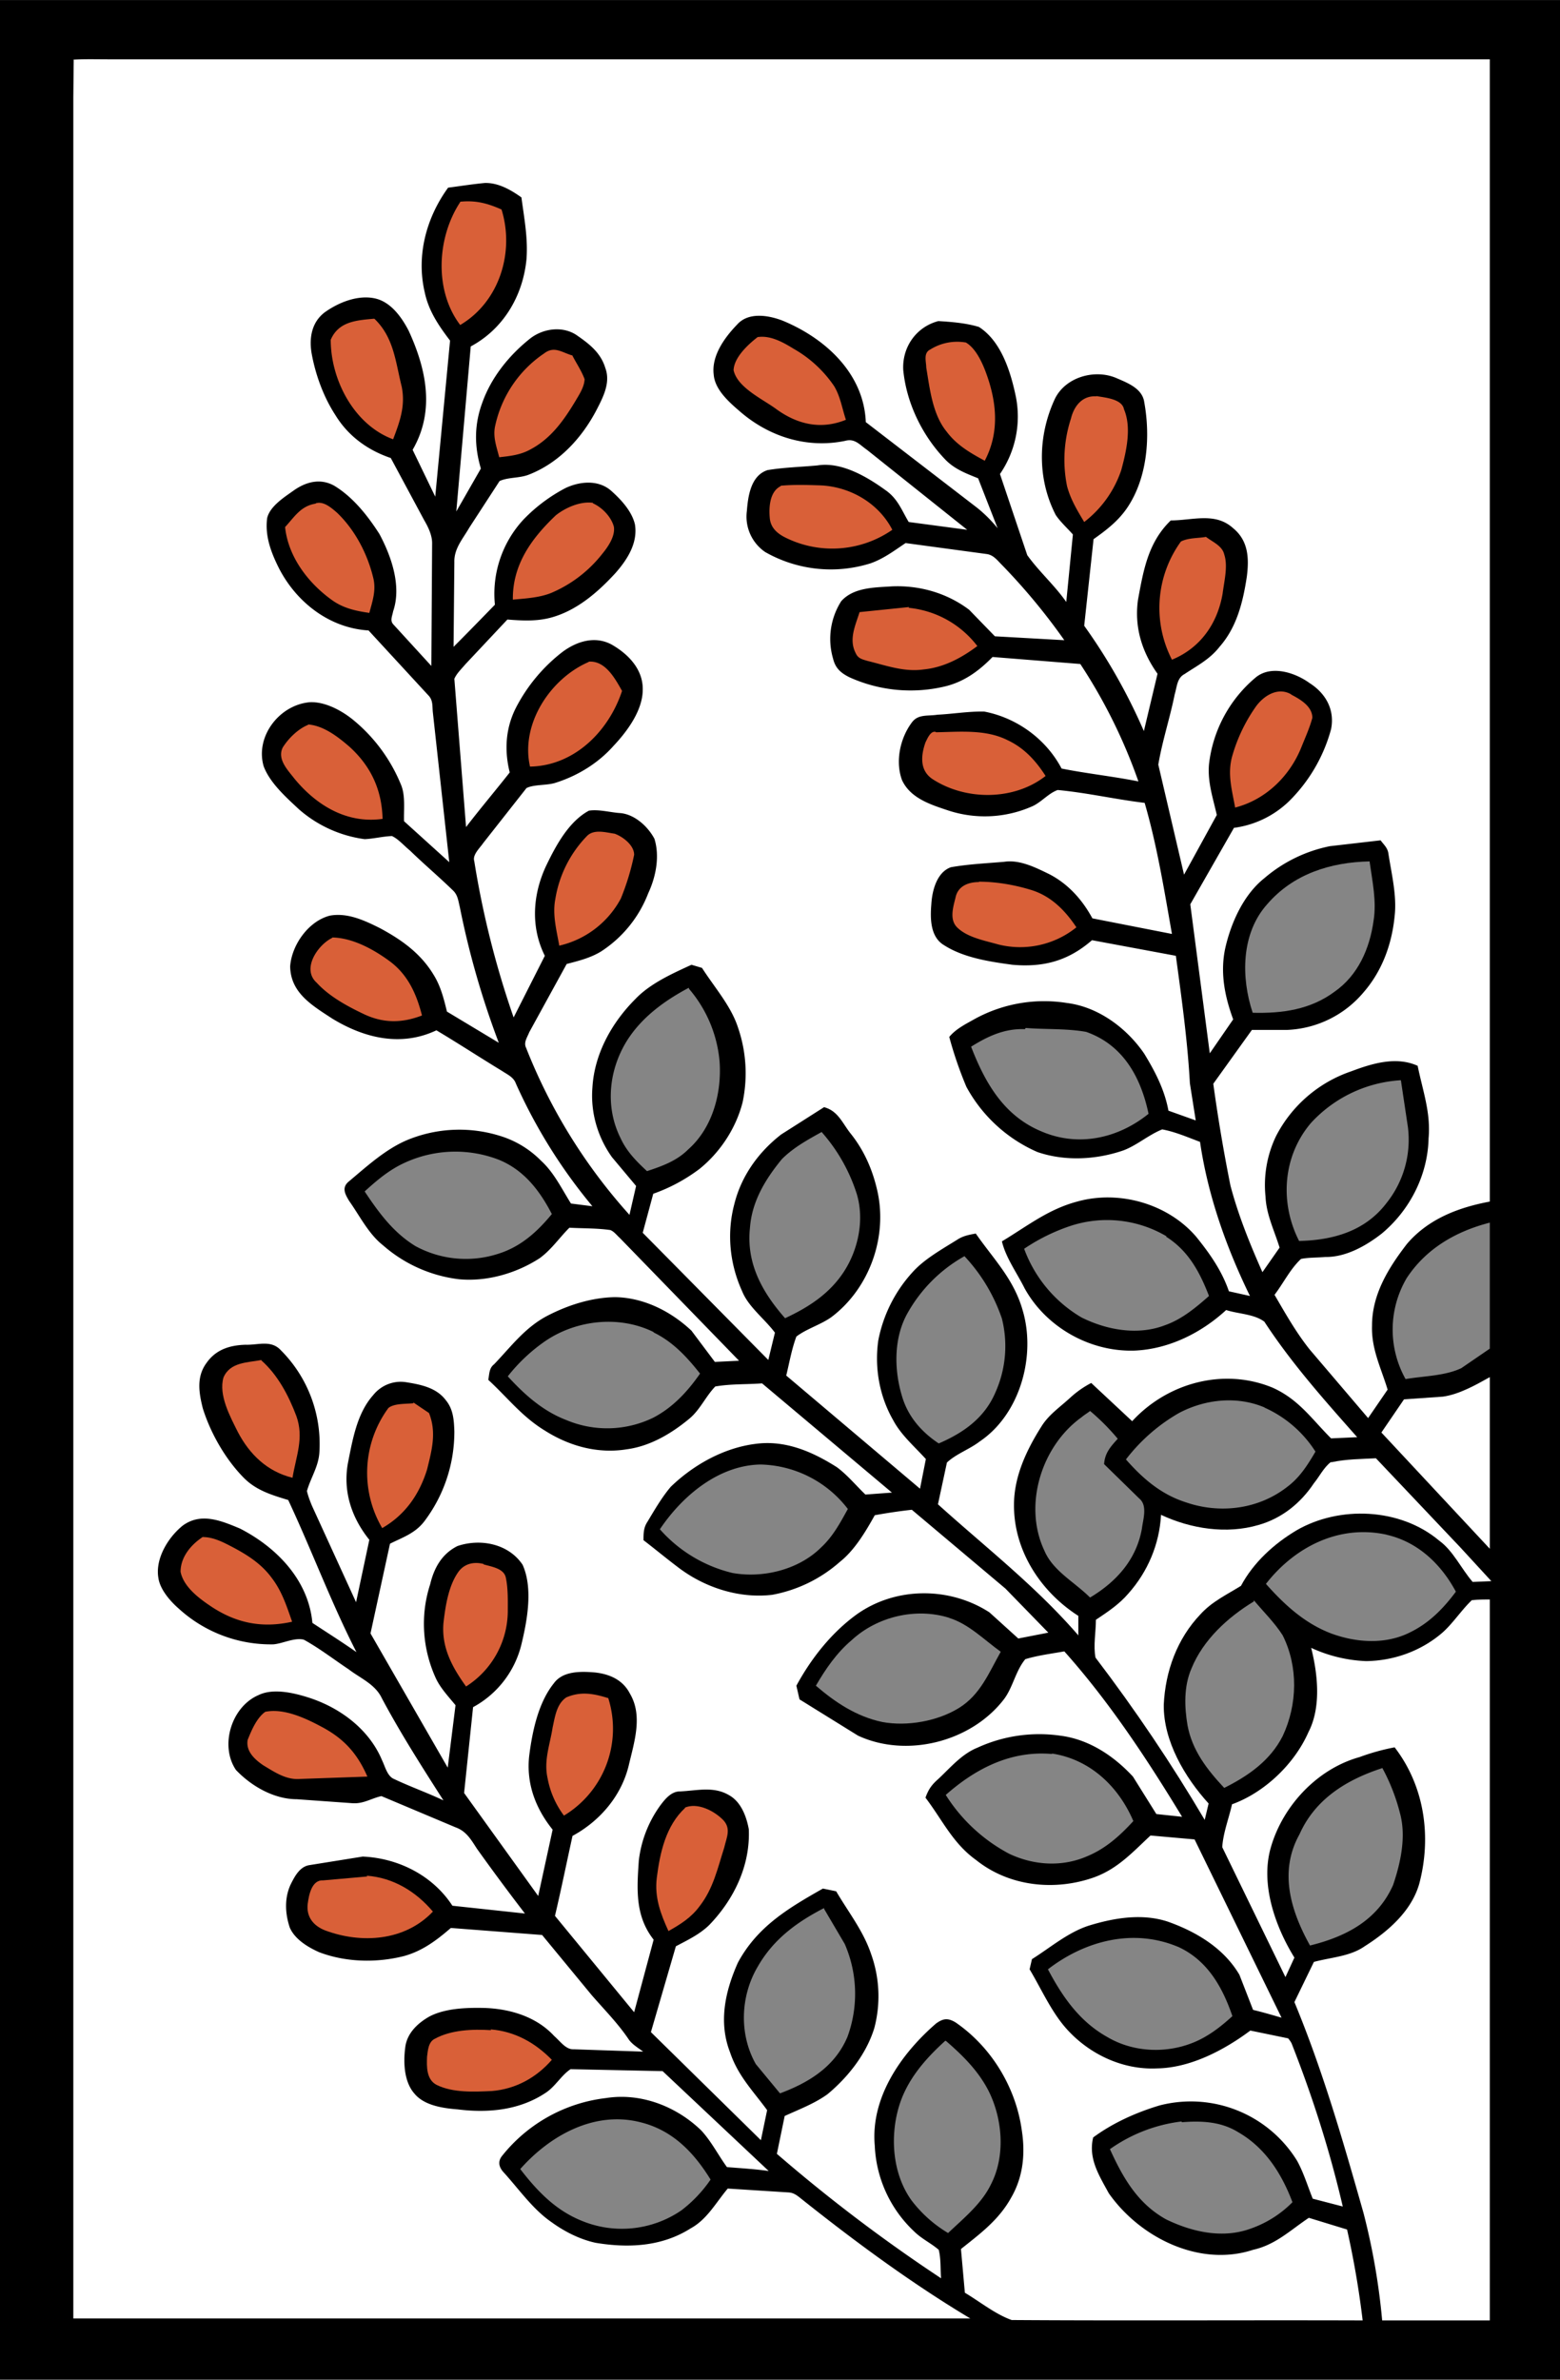 <svg xmlns="http://www.w3.org/2000/svg" viewBox="0 0 400 610" width="533.3" height="813.3" xmlns:v="https://vecta.io/nano"><style><![CDATA[.B{fill:#858585}.C{fill:#d96038}]]></style><path d="M0 0h400v610H0V0z"/><path d="M18.5 15.3c3-.2 6.3-.1 9.5-.1h354V308c-8 1.5-15.7 4.4-21.2 10.8-4.8 6.2-9 13-9 21-.2 6 2.3 10.8 4 16.4l-5 7.3-15-17.6c-3.5-4.4-6.2-9.2-9-14 2.3-3 4-6.6 6.8-9.2 2-.4 4.2-.3 6.2-.5 5.2.1 10.4-2.8 14.5-6 7.2-6 11.8-15 12-24.4.6-6.6-1.5-12.2-2.8-18.6-5.5-2.5-11.7-.6-17 1.4a34 34 0 0 0-19.3 16.6 29 29 0 0 0-2.7 15.6c.2 4.5 2.2 8.5 3.6 13l-4.4 6.3c-3.2-7.2-6.2-14.6-8.2-22.2a426 426 0 0 1-4.4-26.1L321 264h9a27 27 0 0 0 19.6-9.6c4.8-5.5 7.3-12.4 8-19.6.6-5.2-.8-10.8-1.6-16-.2-1.5-1.2-2.3-2-3.4l-13 1.5a37 37 0 0 0-16.8 8.2c-5.3 4.2-8.5 11.3-10 17.8-1.4 6.3-.2 12.4 2 18.4l-6 8.7-5-38.2 11.2-19.6a25 25 0 0 0 14.1-6.8 41 41 0 0 0 10.8-18.5c1-5-1.4-9.2-5.5-11.8-3.7-2.7-10-4.8-14-1.3a34 34 0 0 0-11.8 22.1c-.4 4.5 1 8.6 2 13l-8.4 15.3L297 196c1-6 3-12 4.2-18 .6-2 .6-4.2 2.5-5.2 3.3-2.2 6.5-3.8 9-7 4.4-5 6-11.4 7-18 .6-4.7.4-9.2-3.5-12.4-4.6-4.2-10.4-2-16-2-5.8 5.6-7 12.7-8.4 20.3-1 7 1 13.4 5 19l-3.5 14.7a146 146 0 0 0-15.3-27l2.4-22.2c3.4-2.4 6.5-4.8 8.8-8.3 5-7.6 5.8-18 4.2-26.8-.5-3.6-4.4-5-7.4-6.3-5.5-2.2-12.8-.1-15.5 5.4-4.4 9.4-4.6 20.5.2 29.8 1.2 1.8 3 3.4 4.4 5l-1.7 17.3c-3-4.3-7-7.8-10-12l-7-20.8a26 26 0 0 0 4.1-19.7c-1.3-6.3-3.7-14.3-9.5-18-3.3-1-7-1.3-10.4-1.5-5.7 1.5-9.3 6.7-9 12.5.8 8.4 4.8 16.7 10.6 22.8 2.4 2.6 5.4 3.7 8.6 5l5 12.8a35 35 0 0 0-5.2-5.2L222 108.2c-.5-12.5-10.4-21.5-21.3-26-3.6-1.4-8.8-2.3-11.7 1-3.2 3.3-6.6 8-6 12.8.3 4 4.2 7.3 7 9.7 7.4 6.3 17 9.3 26.7 7.3 2.5-.7 3.7 1 5.6 2.3l25.7 20.5-15-2c-1.8-3-2.8-6-6-8.2-4.7-3.4-11.3-7.3-17.4-6.3-4.3.4-8.6.5-12.8 1.2-4.3 1.4-5 6.7-5.3 10.5a11 11 0 0 0 4.7 10.5 34 34 0 0 0 27 2.9c3.4-1.2 6-3.2 9-5.2l20.7 2.8c1.8.2 2.8 1.6 4 2.8a159 159 0 0 1 16 19.3l-17.8-1-6.6-6.8c-5.7-4.3-12.7-6.3-19.8-6-4.3.3-9.8.2-13 3.8a18 18 0 0 0-2.1 14.7c.6 2.5 2 3.7 4.2 4.8a38 38 0 0 0 24.7 2.3c4.8-1.2 8.6-4 12-7.5l22.5 1.8a137 137 0 0 1 14.9 30.1c-6.5-1.3-13.2-2-19.7-3.3-4-7.6-11.5-13-19.8-14.6-4-.1-8 .6-12 .8-2.6.4-5-.2-6.6 2-3 4-4.3 10-2.5 14.8 2.2 4.7 7.5 6.3 12 7.8a30 30 0 0 0 21.1-1c2.5-1 4.3-3.4 6.8-4.3 7.5.7 14.8 2.4 22.3 3.3 3.2 11 5 22.3 7 33.6l-20.4-4c-2.6-4.8-6.2-8.8-11-11.3-3.5-1.7-7.6-3.8-11.6-3.2-4.6.4-9.2.6-13.7 1.4-3.6 1.3-4.8 6-5 9.5-.3 3.6-.3 8.4 3.3 10.5 5 3.2 11.6 4.2 17.5 5 8 .7 14.3-1 20.4-6.3l21.5 4c1.5 11 3 21.8 3.6 32.7l1.5 9.5-7-2.5c-1-5.4-3.4-10-6.2-14.6-4.5-6.6-11.8-12-19.8-13a37 37 0 0 0-23.5 4c-2.3 1.3-5 2.6-6.7 4.7a99 99 0 0 0 4.4 12.8 38 38 0 0 0 18.2 16.7c7 2.4 15 2 22-.4 3.5-1.3 6.5-4 10-5.4 3.3.6 6.5 2 9.7 3.2 2 13.7 6.7 27 12.8 39.5l-5.4-1.2c-1.8-5.3-5-9.8-8.4-14-7.3-8.5-19.8-12-30.5-9-7.5 2-12.8 6.3-19.3 10.2 1 4.2 3.8 8 5.8 12 5.5 10 16.8 16.4 28.3 16 8.7-.4 17-4.5 23.4-10.4 3 1 7.2 1 9.8 3 7 10.7 15.3 20 23.8 29.6l-6.7.3c-5-5-8.3-10-15-13-12.6-5.2-27-1.2-36 8.6l-10.5-9.8a25 25 0 0 0-5.3 3.7c-2.7 2.5-5.6 4.4-7.5 7.5-3.8 6-7 12.8-7 20-.1 11.7 6.8 22.3 16.5 28.5v5c-11-12.7-23.7-22.5-36-33.6l2.3-10.7c2.3-2.2 5.8-3.4 8.4-5.4 10.4-7 14.5-22 11-33.7-2.3-8-7.4-13-12-19.6-1.7.3-3.3.6-4.8 1.6-4 2.5-8.5 5-11.5 8.4a36 36 0 0 0-8.7 17.4c-1 7 .3 14.3 3.8 20.4 2 3.8 5.4 6.7 8.4 10l-1.5 7.6-34.3-29c.8-3.3 1.4-6.8 2.6-10 2.6-2 6.2-3 9-5 9.8-7.4 14.5-20.7 11.7-32.6-1.2-5.2-3.3-10-6.6-14.2-2.3-2.8-3.3-6-7-7l-11 7c-5.8 4.5-10.2 10.6-12 17.8-2 7.5-1.2 15.4 2 22.4 1.6 4 5.7 7 8.4 10.6l-1.7 7-32.2-32.6 2.7-10a44 44 0 0 0 11.9-6.4c5.3-4.3 9.3-10.4 11-17a36 36 0 0 0-1.2-19.3c-1.8-5.5-6-10.2-9.2-15.2l-2.7-.8c-5 2.3-10.6 4.8-14.4 8.8-6 6-10.5 14-11 22.7-.5 6.3 1.3 12.6 5 17.8l6.2 7.4-1.7 7.4a141 141 0 0 1-26.5-42.8c-.7-1.4.3-2.7.8-4l9.6-17.5c3-.8 6-1.5 8.8-3.2a31 31 0 0 0 12.1-14.9c2-4.3 3-9.5 1.6-14-1.7-3.2-5.2-6.4-9-6.6-2.5-.2-5.4-1-7.8-.6-5.2 2.8-8.5 9-11 14.2-3.4 7.3-4 15.6-.3 23l-8 15.8a234 234 0 0 1-10.1-40.1c-.5-1.6 1.5-3.4 2.3-4.6L135 202c2-1 5.3-.6 7.6-1.4 5.6-1.8 10.8-5 14.7-9.4 3.5-3.7 7.4-9 7.5-14.2.2-5.3-3.6-9.3-8-11.8-4.3-2.3-9-.8-12.7 2a43 43 0 0 0-11.8 14.2c-2.7 5.3-3 11-1.6 16.6-3.7 4.7-7.6 9.3-11.2 14l-3-38c.6-1.4 1.8-2.5 2.8-3.7l10.8-11.5c3.8.3 7.5.5 11.2-.5 6.6-1.8 12-6.5 16.5-11.4 3-3.4 5.8-7.7 5-12.5-.8-3.4-3.6-6.4-6.2-8.7-3.3-2.8-8-2.3-11.6-.6a42 42 0 0 0-10.8 8.1 28 28 0 0 0-7.3 21.8c-3.5 3.6-7 7.2-10.6 10.8l.2-21.7c-.1-3.5 2.2-6 3.8-8.8l7.8-12c2.2-1 5-.7 7.4-1.6 7.8-3 13.7-9.4 17.5-16.7 1.7-3.3 3.6-7 2.2-10.7-1.2-4-4.3-6.3-7.5-8.5-3.6-2.3-8.5-1.6-11.8 1-5.4 4.3-10 10-12.3 16.6-2 5.5-2 11-.3 16.7l-6.3 11 3.7-42.3c8.4-4.5 13.4-13 14.3-22.4.4-5.4-.6-10.5-1.3-15.8-2.8-2-6-3.8-9.4-3.7-3.2.3-6.3.8-9.4 1.2-5.6 7.7-8.2 17.4-6 26.8 1 4.8 3.6 8.6 6.5 12.4l-3.8 40-5.8-12c5.8-10 3.5-20.7-1-30.5-1.8-3.5-4.6-7.4-8.6-8.3-4.4-1-9.4 1-13 3.6-3.5 2.7-4 7-3.2 11 1 5.2 3 10.7 6 15.3 3.3 5.4 8.3 9 14.2 11l8.6 16c1 1.7 2 3.8 2 5.8l-.2 31.5-9.7-10.6c-1-1-.3-2.2-.1-3.4 2.2-6.4-.4-14-3.5-19.8-3-4.7-6.8-9.5-11.6-12.4-3.6-2-7.3-1-10.5 1.3-2.4 1.7-6 4-6.7 7-.6 4.6 1 8.8 3 12.8 4.5 8.8 13 15.4 23 16l15.3 16.6c1.3 1.3 1 2.8 1.2 4.5l4.2 38.3-11.6-10.5c-.1-3 .4-6.6-.8-9.4a42 42 0 0 0-12.4-16.7c-3-2.4-7.2-4.6-11-4.4-7.8.7-14 8.8-11.8 16.4 1.6 4.3 5.8 8 9 11a32 32 0 0 0 16.9 7.7c2.3-.1 4.6-.7 7-.8 1.7.8 3 2.4 4.6 3.7 3.6 3.5 7.4 6.7 11 10.2 1.3 1.2 1.4 2.7 1.8 4.3a219 219 0 0 0 10 34.8l-13.3-8c-.8-3.3-1.6-6.5-3.4-9.4-3.3-5.5-8.2-9-13.8-12-4-2-8.3-4-12.8-3.2-5.5 1.4-9.8 7.5-10.2 13 .1 6.8 5.6 10 10.8 13.4 8.2 5 17.6 7.3 26.7 3 5.7 3.4 11.2 7 16.8 10.4 1.5 1 3 1.6 3.6 3.3a136 136 0 0 0 19.6 31.4l-5.5-.7c-2.5-4-4.4-8-7.7-11a25 25 0 0 0-10.7-6.4 35 35 0 0 0-22.5.7c-6 2.2-11 6.8-16 11-2 1.6-1 3.3 0 5 2.7 3.8 5 8.5 8.7 11.4a36 36 0 0 0 19.4 8.7c7.2.7 14.8-1.5 20.8-5.4 3-2.2 5-5.2 7.6-7.8 3.5.2 7 .1 10.5.6 1 .4 1.7 1.4 2.4 2l30.6 31.5-6.2.3-6-8c-5.3-5-12.3-8.5-19.6-8.6-6 .1-12 2-17.4 4.8-5.7 3-9.2 7.8-13.6 12.4-1.3 1-1.2 2.4-1.5 4 5 4.6 8.6 9.4 14.5 13 6.3 4 13.6 6 21 4.8 6-.8 11.4-4 16-7.8 2.8-2.3 4.2-5.7 6.7-8.3 4-.7 8-.5 12-.8l33.3 28-6.8.5c-2.4-2.3-4.6-5-7.3-7-6.3-4-13.2-7-20.8-6-8.2 1-16 5.4-21.8 11-2.3 2.7-4.2 6-6 9-1 1.5-1 3-1 4.7 3 2.3 6 4.8 9.2 7.2 6.7 5 15.4 7.8 23.8 6.8a36 36 0 0 0 17.3-8.4c3.8-3 6.6-7.7 9-12a140 140 0 0 1 9.5-1.4l24 20.2 11 11.3-7.7 1.5-7.4-6.7c-10.2-6.6-24-6.6-34 .5-6.5 4.7-11.7 11.3-15.5 18.3l.8 3.5 15 9.3c12.5 5.8 29 1.6 37.4-9.3 2.3-3 3-7.3 5.5-10.3 3.3-1 6.7-1.4 10-2 11.6 13 21.2 27.6 30.2 42.4l-6.6-.7-6-9.6c-5-5.4-11.4-9.6-18.7-10.5a38 38 0 0 0-21.2 3.1c-4 1.6-7 5.2-10 8-1.7 1.5-2.5 2.6-3.3 4.8 4.4 5.8 7 11.7 13 16 8.5 6.8 20.2 8 30.3 4.4 6-2.2 9.8-6.4 14.4-10.7l11.3 1 22.3 45.7c-2.4-.7-4.8-1.4-7.3-2l-3.5-9c-4-6.8-11-11-18.3-13.6-6.6-2.2-13.8-1-20.3 1-5.3 1.7-9.7 5.5-14.6 8.6l-.6 2.6c3 5 5.6 11 9.6 15.4 5.8 6.4 14.3 10.4 23 10 8.6-.1 17.3-4.7 24-9.7l9.7 2c.4.5.8 1 1 1.6 5.3 13.5 9.7 27.3 13 41.5l-7.7-2c-1.3-3.2-2.3-6.6-4-9.7a32 32 0 0 0-35.3-14.2c-6 1.8-12 4.5-17 8.2-1.3 5.4 1.5 9.7 4 14.3 8 11.4 23.3 19 37 14.5 5.8-1.3 9.5-5 14.3-8.2l9.8 3a233 233 0 0 1 4 23.3c-29.8-.1-60 .1-90-.1-4.2-1.5-8-4.6-12-7l-1-11.2c5-4 9.8-7.5 13-13.4 3-5.3 3.5-11.2 2.6-17-1.5-11-7.8-21.4-17-27.7-2-1.2-3.2-1-5 .3-9 7.8-16.8 19-15.7 31.3a32 32 0 0 0 10 21.9c2 2 4.3 3 6.4 4.8.6 2.4.4 5 .6 7.3a411 411 0 0 1-42.1-31.9l2-9.7c3.7-1.7 7.7-3.2 11-5.6 5.3-4.4 10-10.4 12-17a32 32 0 0 0-.8-18.8c-2-6-5.7-10.6-9-16.2l-3.4-.7c-8.8 5-16.8 9.7-21.8 19-3.3 7.4-5 15.3-2 23 2 6 6 10 9.5 14.8l-1.6 7.7-28.2-27.7 6.4-22c3-1.6 6-3 8.5-5.4 6.4-6.6 10.6-15.3 10.2-24.6-.6-3.3-2-7-5-8.7-4-2.4-8.2-1.2-12.7-1-2.2 0-3.8 2-5 3.6a30 30 0 0 0-5.5 14.1c-.5 7.3-1 14.2 3.8 20.3l-5 18.6-20.3-24.7c1.6-6.8 3-13.7 4.5-20.5 7-3.8 12.5-10.2 14.4-18 1.4-6 3.7-12.8.3-18.5-1.8-3.5-5.2-5-9-5.4-3.6-.3-8.2-.4-10.5 2.8-4 5-5.5 12.3-6.3 18.5-.8 7 1.5 13.4 6 19L138 486l-19-26.4 2.3-22a25 25 0 0 0 12.4-16.1c1.5-6.2 3-14.4.3-20.4-3.6-5.4-10.8-6.8-16.7-4.8-4 2-6 5.6-7 9.8-2.6 8-2 16.6 1.5 24.2 1.2 2.5 3.2 4.6 5 6.8l-2 16L95 418.7l5-23c3.4-1.7 6.6-2.7 9-6a38 38 0 0 0 7.5-22.8c-.1-3-.3-5.7-2.2-8-2.4-3.2-6.4-4-10.2-4.6-3.2-.5-6.4.8-8.4 3.3-4.2 4.7-5.3 11.5-6.5 17.5-1.3 7.3 1 14 5.5 19.6l-3.4 16L80 386c-.5-1.2-1-2.5-1.3-3.8 1-3.5 3-6.3 3.2-10a34 34 0 0 0-9.9-26.1c-2.5-2.7-5.8-1.3-9-1.4-4 .1-7.6 1.2-10 4.6-2.7 3.6-2 7.7-1 11.7 2 6.4 5.8 13 10.4 17.7 3.2 3.3 7.2 4.5 11.5 5.8 6 12.8 11 26.3 17.5 39-3.7-2.6-7.5-5-11.3-7.5-1-11-9.2-19.4-18.6-24.2-4.8-2-10-4.2-14.7-.7-3.7 3-7 8.4-6.2 13.3.4 3 3 6 5.3 8a35 35 0 0 0 24.2 9.1c2.4-.2 5.4-1.8 7.8-1.2 4 2.2 7.6 5 11.5 7.6 3 2.3 6.8 3.8 8.5 7.4 4.8 9 10.3 17.6 15.8 26.2-4.2-2-8.5-3.5-12.7-5.5-1.7-.7-2.3-3.3-3-4.7-3.3-8-10.8-13.6-19-16.2-3.8-1.2-9-2.4-12.7-.6-7 3-10 13-5.8 19.2 4 4.2 9.8 7.5 15.6 7.5l14 1c3 .3 5-1.2 7.7-1.8l19 8c2.8 1 4 3.2 5.5 5.5 4 5.6 8 11 12.3 16.6l-18.6-2c-5-7.7-13.8-12.2-23-12.6l-13.7 2.2c-2.5.4-3.8 3-4.8 5-1.6 3.5-1.4 7.4-.2 11 1.3 3 4.6 5 7.5 6.3 6.8 2.6 14.7 2.8 21.8 1 4.7-1.3 8.3-4 12-7.2L139 496l12.7 15.4c3.3 3.8 6.8 7.3 9.6 11.5 1 1.3 2.3 2 3.6 3l-17.8-.6c-2 .1-3.4-2-5-3.4-4.6-5-11.4-7-18-7.2-4.6-.1-10 .1-14 2.2-3 1.7-5.8 4.3-6.2 8-.5 3.8-.3 8.8 2.4 11.8 2.5 3 7.2 3.7 11 4 8 1 16 .2 22.7-4.3 2.4-1.6 4-4.5 6.3-6l23.6.5 27.2 25.6c-3.5-.5-7-.7-10.7-1-2.2-3-4-6.6-6.6-9.4-6.4-6.2-15.5-9.7-24.4-8.3a40 40 0 0 0-26.8 15c-1 1.4-.6 2.8.5 4 4 4.4 7.5 9.5 12.3 12.8 3.3 2.4 7.2 4.4 11.3 5.3 8.4 1.4 17 1 24.4-3.7 4.2-2.3 6.4-6.5 9.5-10.2l15.7 1c1.2.1 2 .7 3 1.5 13.8 11 28.3 21.7 43.5 30.8h-230V25l.1-9.7z" fill="#fff"/><path d="M118 51.7c4-.4 7 .4 10.6 2 3.4 11-.6 23.7-10.6 29.6-6.7-8.8-6-22.4 0-31.5zm-22 30c5 4.8 5.4 11 7 17.4 1 5-.5 9-2.2 13.5-10-3.7-16-15.2-16-25.5 2-4.7 6.6-5 11-5.4zm98.3 4.7c3.3-.5 6.6 1.4 9.2 3a31 31 0 0 1 10.4 9.6c1.6 2.7 2 5.6 3 8.6-6.4 2.6-12.4 1.2-17.8-2.7-3.5-2.6-10-5.5-11-10 .1-3.3 3.8-6.7 6.3-8.6zm53.2 1.3c2.4 1.3 4 4.5 5 7 3 7.7 4 15.8 0 23.4-3.7-2-7.2-4-9.8-7.5-3.6-4.4-4.3-11-5.2-16.4 0-1.5-.8-3.7 1-4.6a13 13 0 0 1 9.2-1.8zM146.7 91c1 2 2.4 4 3.2 6.2-.1 2-1.3 3.8-2.3 5.5-3 5-6.3 9.7-11.6 12.5-2.5 1.4-5.2 1.7-8 2-.7-2.8-1.7-5.3-1-8.2a30 30 0 0 1 12.5-18.4c2.6-2 4.5-.3 7.2.5zM281 101.5c2.2.4 6.7.7 7.2 3.4 2 4.7.6 10.8-.7 15.6a28 28 0 0 1-9.5 13.3c-1.8-3-3.5-5.8-4.4-9.2a34 34 0 0 1 1-17.3c.8-3.3 3-6 6.6-5.7zm-80.8 23c3.3-.3 6.6-.2 9.8-.1 7.7.2 15.2 4.4 18.8 11.4a27 27 0 0 1-27.4 2c-2-1-3.7-2.4-4-4.8-.3-2.8-.1-7 2.8-8.4zM81 129c2-.6 4 1.2 5.4 2.4 4.6 4.4 7.8 10.5 9.3 16.7.8 3.2-.2 6-1 9-3.5-.5-6.7-1.2-9.6-3.3-6-4.3-11.2-11-12-18.7 2.4-2.6 4-5.4 7.8-6zm71 0c2.3 1 4.7 3.4 5.4 6 .4 2.5-1.6 5.3-3 7a33 33 0 0 1-13.1 10c-3 1.2-6.5 1.4-9.8 1.7-.1-9 4.8-15.7 11-21.6 2.5-2 6.4-3.7 9.6-3.2zm157.2 8.6c1.7 1.3 4.2 2.3 4.7 4.5 1 3 0 6.8-.4 10-1.3 7.7-5.7 14-13 17a29 29 0 0 1 2.3-30.3c2-1 4.4-.8 6.5-1.2zM233 155.8c7 .7 13.3 4.2 17.6 9.8-4 3-8.6 5.5-13.8 6-5 .7-9.5-1-14.4-2.2-1.3-.4-2.4-.6-3-2-1.8-3.5-.1-7 1-10.5l12.7-1.3zm-82 13.8c4.2-.3 6.7 4.3 8.5 7.5-3.4 10.3-12.2 19.2-23.6 19.4-2.5-11 5.3-22.6 15-26.8zm180 8.4c2.3 1.2 5.5 3 5.5 6-.7 2.6-1.8 5-2.8 7.5-3 7.5-9.2 13.5-17 15.5-.8-4.5-2-8.5-.8-13a42 42 0 0 1 6.2-13c2-2.7 5.6-5 9-3zm-252 7.7c4 .3 7.7 3.2 10.6 5.7 5.5 5 8.3 11 8.5 18.5-9.2 1.3-17-3.5-22.6-10.3-1.7-2.2-4.5-5-3-8 1.5-2.4 4-4.8 6.5-5.8zm161 2c6-.1 12.7-.8 18.3 2 4.3 2 7.3 5.3 9.8 9.2-8 6.3-20.4 6.4-29 .8-3.3-2.2-3-6-1.8-9.4.5-1 1.3-3 2.6-2.7zm-82.4 26c2.2.8 5 3 5 5.4a63 63 0 0 1-3.4 11.2 24 24 0 0 1-15.8 12.1c-.7-4-1.8-8-1-12a30 30 0 0 1 8-16c1.8-2 5-1 7.2-.7z" class="C"/><path d="M351.2 221c.7 5 1.8 10 1 15-1 7.2-4 14-10 18.2-6.2 4.6-13.4 5.6-21 5.4-3-9-3-20.3 3.7-27.8 6.7-7.8 16.3-10.8 26.3-11z" class="B"/><path d="M251 226c4.4 0 9 .8 13 2 5.3 1.5 9 5.2 12 9.7a23 23 0 0 1-20 4.4c-3.5-1-8-1.8-10.6-4.4-2-2-1-5.2-.4-7.6.6-3 3.3-4 6-4zM85.2 240.3c5.2.1 10.5 3 14.6 6 4.8 3.5 7 8.5 8.4 14-5.2 2-10 2-15-.4-4.2-2-8.8-4.5-12-8-4-3.6.4-9.8 4-11.5z" class="C"/><path d="M176.7 253.5a33 33 0 0 1 7.8 18.5c.6 8-1.7 17-8 22.6-3 3-6.7 4.3-10.6 5.6-2.7-2.5-5.2-5-6.8-8.5-4-8-3-17.5 1.7-25 3.8-6 9.6-10.2 15.8-13.5zm86.3 10c5 .4 10.5.1 15.5 1 9.4 3.3 14 11.5 16 21-7.8 6.3-18 8.6-27.5 4.5-9.6-4-14.4-12.4-18-21.7 4.3-2.7 8.6-4.7 13.8-4.5zm96.2 13.4l1.8 12a26 26 0 0 1-5.5 19.5c-5.5 7.2-13.7 9.5-22.4 9.7-5-9.8-4.2-21.7 3-30.2a34 34 0 0 1 23-11zm-148.5 13.3a44 44 0 0 1 9 15.9c2 6.7.3 14.4-3.4 20s-9 9-15 11.8c-5.8-6.6-10-14-9-23.2.5-6.8 4-12.5 8.2-17.6 3-3 6.7-5 10.3-7zm-83 7c6.6 2.6 10.7 8 13.8 14-3.8 4.6-8 8.4-13.8 10.2a27 27 0 0 1-21.2-2c-5.7-3.5-9.4-8.6-13-14 3.3-3 6.5-5.7 10.6-7.5a31 31 0 0 1 23.6-.7zM299 317c5.7 3.6 8.6 9 11 15.2-3.4 3-7 6-11.3 7.5-7 2.7-15 1.2-21.4-2a34 34 0 0 1-14.7-17.6 49 49 0 0 1 11.7-5.8 30 30 0 0 1 24.8 2.6zm83-3.5v32.2l-7.3 5c-4.2 2-9.6 2-14.3 2.8a26 26 0 0 1 .3-25.9c5-7.6 12.7-12 21.3-14.2zM247.3 322a44 44 0 0 1 9.6 16 29 29 0 0 1-1.7 19c-2.8 6.5-8.2 10.3-14.5 13-4.5-3-8-7-9.5-12.4-2-6.8-2-14.8 1.5-21a38 38 0 0 1 14.6-14.6zm-79.8 19.5c5 2.4 8.6 6.3 12 10.6-3.2 4.6-7 8.7-12 11.3a27 27 0 0 1-22.3.6c-6-2.3-10.7-6.5-15-11.2a44 44 0 0 1 9.7-9.1c8-5.4 19-6.6 27.8-2.2z" class="B"/><path d="M67 348.7c4.2 3.7 7 9 9 14.3 2 5.6-.1 10.3-1 15.8-6.5-1.6-11-6-14-11.7-2-4-5-9.5-3.7-14 1.7-4 6.2-3.8 9.8-4.5z" class="C"/><path d="M382 353v44l-27.8-29.8 5.8-8.5 10-.7c4.2-.6 8.4-3 12-5z" fill="#fff"/><path d="M324.2 360.8a30 30 0 0 1 13.1 11.3c-2 3.4-4 6.6-7.2 9-7.4 5.8-17.3 7-26 4-6.3-2-11-6-15.4-11a46 46 0 0 1 13.6-11.9c6.8-3.6 15-4.4 22-1.4z" class="B"/><path d="M106 359.5l4 2.7c2 5 .7 9.6-.5 14.5-2 6.4-5.6 11.6-11.5 15a28 28 0 0 1 1.6-30.8c1.5-1.2 4.5-1 6.4-1.2z" class="C"/><path d="M279.3 361.5a57 57 0 0 1 7.3 7.3c-1.8 2-3.3 3.6-3.5 6.5l9 8.8c2.2 1.8 1 5.3.7 7.7-1.4 8-6.6 13.7-13.3 17.7-4-4-9.5-6.8-11.7-12-5.5-11.6-.8-26.8 9.5-34.2.7-.6 1.4-1 2.2-1.6z" class="B"/><path d="M341.5 374.8c3.7-.8 7.6-.8 11.3-1l21.6 22.8 8 8.7-4.8.2c-3-3.5-5-8-8.6-10.6-10-8.4-25.6-9-36.6-2.6-5.7 3.4-11 8.2-14.2 14.2-3.7 2.3-7.4 4-10.4 7.3-6 6.3-9 14.6-9.4 23.2-.1 9.3 5.4 18.6 11.5 25.3l-1 4.2c-8.5-14.4-17.8-28.2-28-41.6-.6-3 .1-6.6.1-9.7 3-2 6-4 8.3-6.7 5-5.6 8-12.7 8.4-20.2 7.7 3.6 16.8 5 25 2.6 6-1.7 10.8-5.6 14.2-10.7 1.4-1.7 2.5-4 4.3-5.4z" fill="#fff"/><path d="M195 375.4a29 29 0 0 1 22.4 11.4c-2 3.6-3.8 7-6.8 9.8-5.8 5.8-15 8-22.8 6.6a36 36 0 0 1-18.6-11.2c5.7-8.5 15-16.4 25.8-16.6zm160.5 18c8 1.8 14 7.5 17.8 14.6-3.2 4.3-6.8 8-11.7 10.4-6.3 3.2-13.8 2.7-20.3.3-6.8-2.6-12-7.4-16.7-12.7 7.4-9.5 18.8-15.3 31-12.6z" class="B"/><path d="M52 394c2.7 0 5.2 1.3 7.5 2.5 3.8 2 7.5 4.3 10.2 8 2.6 3.4 3.8 7.2 5.2 11.2-7.6 1.7-14.2.4-20.6-3.8-3-2-7.2-5-8-9 0-3.8 2.7-7 5.8-9zm72 7c2 .6 5.2 1 5.7 3.4.6 2.8.5 6 .5 8.7a23 23 0 0 1-10.7 19.2c-3.6-5-6.3-10-5.8-16.2.5-4.4 1.3-9.8 4-13.4 1.6-2 4-2.4 6.3-1.8z" class="C"/><path d="M321.5 410.2c2.5 3 5.3 5.7 7.4 9 4 8 3.8 17.7 0 25.8-3.2 6.3-8.8 10.2-15 13.3-4.4-4.7-8.2-9.6-9.4-16-.8-4.7-1-10 1-14.6 3-7.4 9.4-13.2 16-17.2z" class="B"/><path d="M377.4 410.2c1.5-.2 3-.2 4.6-.2v184.8h-27.6a171 171 0 0 0-4.8-27.6c-5.2-18.3-10.4-36.4-17.7-54l5-10.3c4.5-1.2 9.3-1.4 13-4 6-3.8 12-9 14-16 3.2-12 1.4-25-6.3-35a56 56 0 0 0-9 2.5c-10.8 3-19.6 12.4-22.7 23-2.8 9.4 1 20.3 6 28.4l-2.3 5-16.2-33.3c.2-3.6 1.7-7.4 2.5-11 8.3-3 16-10.3 19.6-18.5 3.3-6.4 2.4-14.8.7-21.6a37 37 0 0 0 14.1 3.4c7-.1 13.8-2.5 19.2-7 3-2.5 5.3-6.3 8.3-9z" fill="#fff"/><path d="M243.3 414.7c5 1.5 9 5.6 13.3 8.7-3 5.3-5.2 11-10.7 14.4-5.5 3.4-13.3 4.8-19.7 3.6-6.6-1.4-12-5-17-9.3 2.5-4.3 5.3-8.4 9.2-11.7 6.5-6 16.4-8.4 25-5.7z" class="B"/><path d="M156 435.4a26 26 0 0 1-11.4 30 23 23 0 0 1-4.2-9.6c-1-4.6.6-8.5 1.3-13 .6-2.7 1-6 3.5-7.7 3.7-1.6 7-1 10.8.2zm-88 3.4c4.7-1 10.3 1.6 14.4 3.8 5.7 3 9.2 6.8 11.8 12.8L77 456c-3.6.3-6.5-1.7-9.5-3.5-2.2-1.5-4.5-3.6-4-6.5 1-2.5 2.3-5.6 4.5-7.2z" class="C"/><path d="M269.8 449.5c9.7 1.5 17 8.4 20.8 17.3-3.4 3.7-7 7-11.8 9-6.4 2.8-13.6 2.4-20-.6a43 43 0 0 1-16.3-15.1c7.7-6.8 16.7-11.4 27.2-10.5zm84.7 3.8a50 50 0 0 1 4.5 11.6c1.6 6 .1 12.7-1.8 18.3-4 9-12 13.2-21.3 15.5-5-9-8-19-2.7-28.5 4-9 12-14 21.3-17z" class="B"/><path d="M175.5 463.4c3.3-1.5 7.7.8 10 3.2 2 2.2.8 4.4.2 7-1.7 5.3-2.8 10.5-6.3 15-2.2 3-5 4.7-8 6.4-2-4.4-3.6-8.6-3-13.6.8-6.4 2.3-13.4 7.3-18zM94 480.8c6.8.5 12.6 4 17 9.2-7.2 7.6-18.4 8.3-27.7 4.8-3-1.2-4.8-3.5-4.4-6.8.3-2.2 1-6.2 4-6l11.3-1z" class="C"/><path d="M211.3 489.3l5.3 9a32 32 0 0 1 .7 23.8c-3.2 7.6-9.8 11.7-17.3 14.5l-6.2-7.5c-4.3-7.6-4-17.4.5-25 4-7 10-11.4 17-15zM302 499c7.5 3.4 11.4 10.2 14 17.8-2.2 2-4.4 3.8-7 5.3-7.6 4.4-17.5 4.5-25 .1-7.2-4-11.6-10.4-15.3-17.4 9.6-7.4 22-10.6 33.5-5.7z" class="B"/><path d="M125.8 520.2c6.2.5 11.4 3.4 15.7 7.8-4 4.6-9.3 7.5-15.4 8-4.5.2-10 .5-14.2-1.6-2.6-1.4-2.5-4.7-2.4-7.2.2-1.5.3-3.8 2-4.6 4.2-2.3 9.7-2.5 14.4-2.2z" class="C"/><path d="M242.6 523.2c4.4 3.8 8.4 7.8 11 13 3.5 7.2 4.2 16.5.5 23.7-2.4 5-7 8.7-11 12.5a33 33 0 0 1-9.4-8.4c-4.8-6.7-5.5-16-3.3-23.7 2-7 6.7-12.4 12-17.2zM164.2 544c8.2 2 13.7 7.7 18 14.7a34 34 0 0 1-7.5 7.9 27 27 0 0 1-25.7 2.6c-6.6-2.7-11.3-7.6-15.6-13.2 7.6-8.6 19-15 30.8-12zm138.8 0c5-.4 10-.2 14.4 2.5 7 4 11.2 10.6 14 18a28 28 0 0 1-10.8 6.8c-7.2 2.6-15 .8-21.6-2.4-7.2-4-11-10.5-14.4-18a40 40 0 0 1 18.4-7.1z" class="B"/></svg>